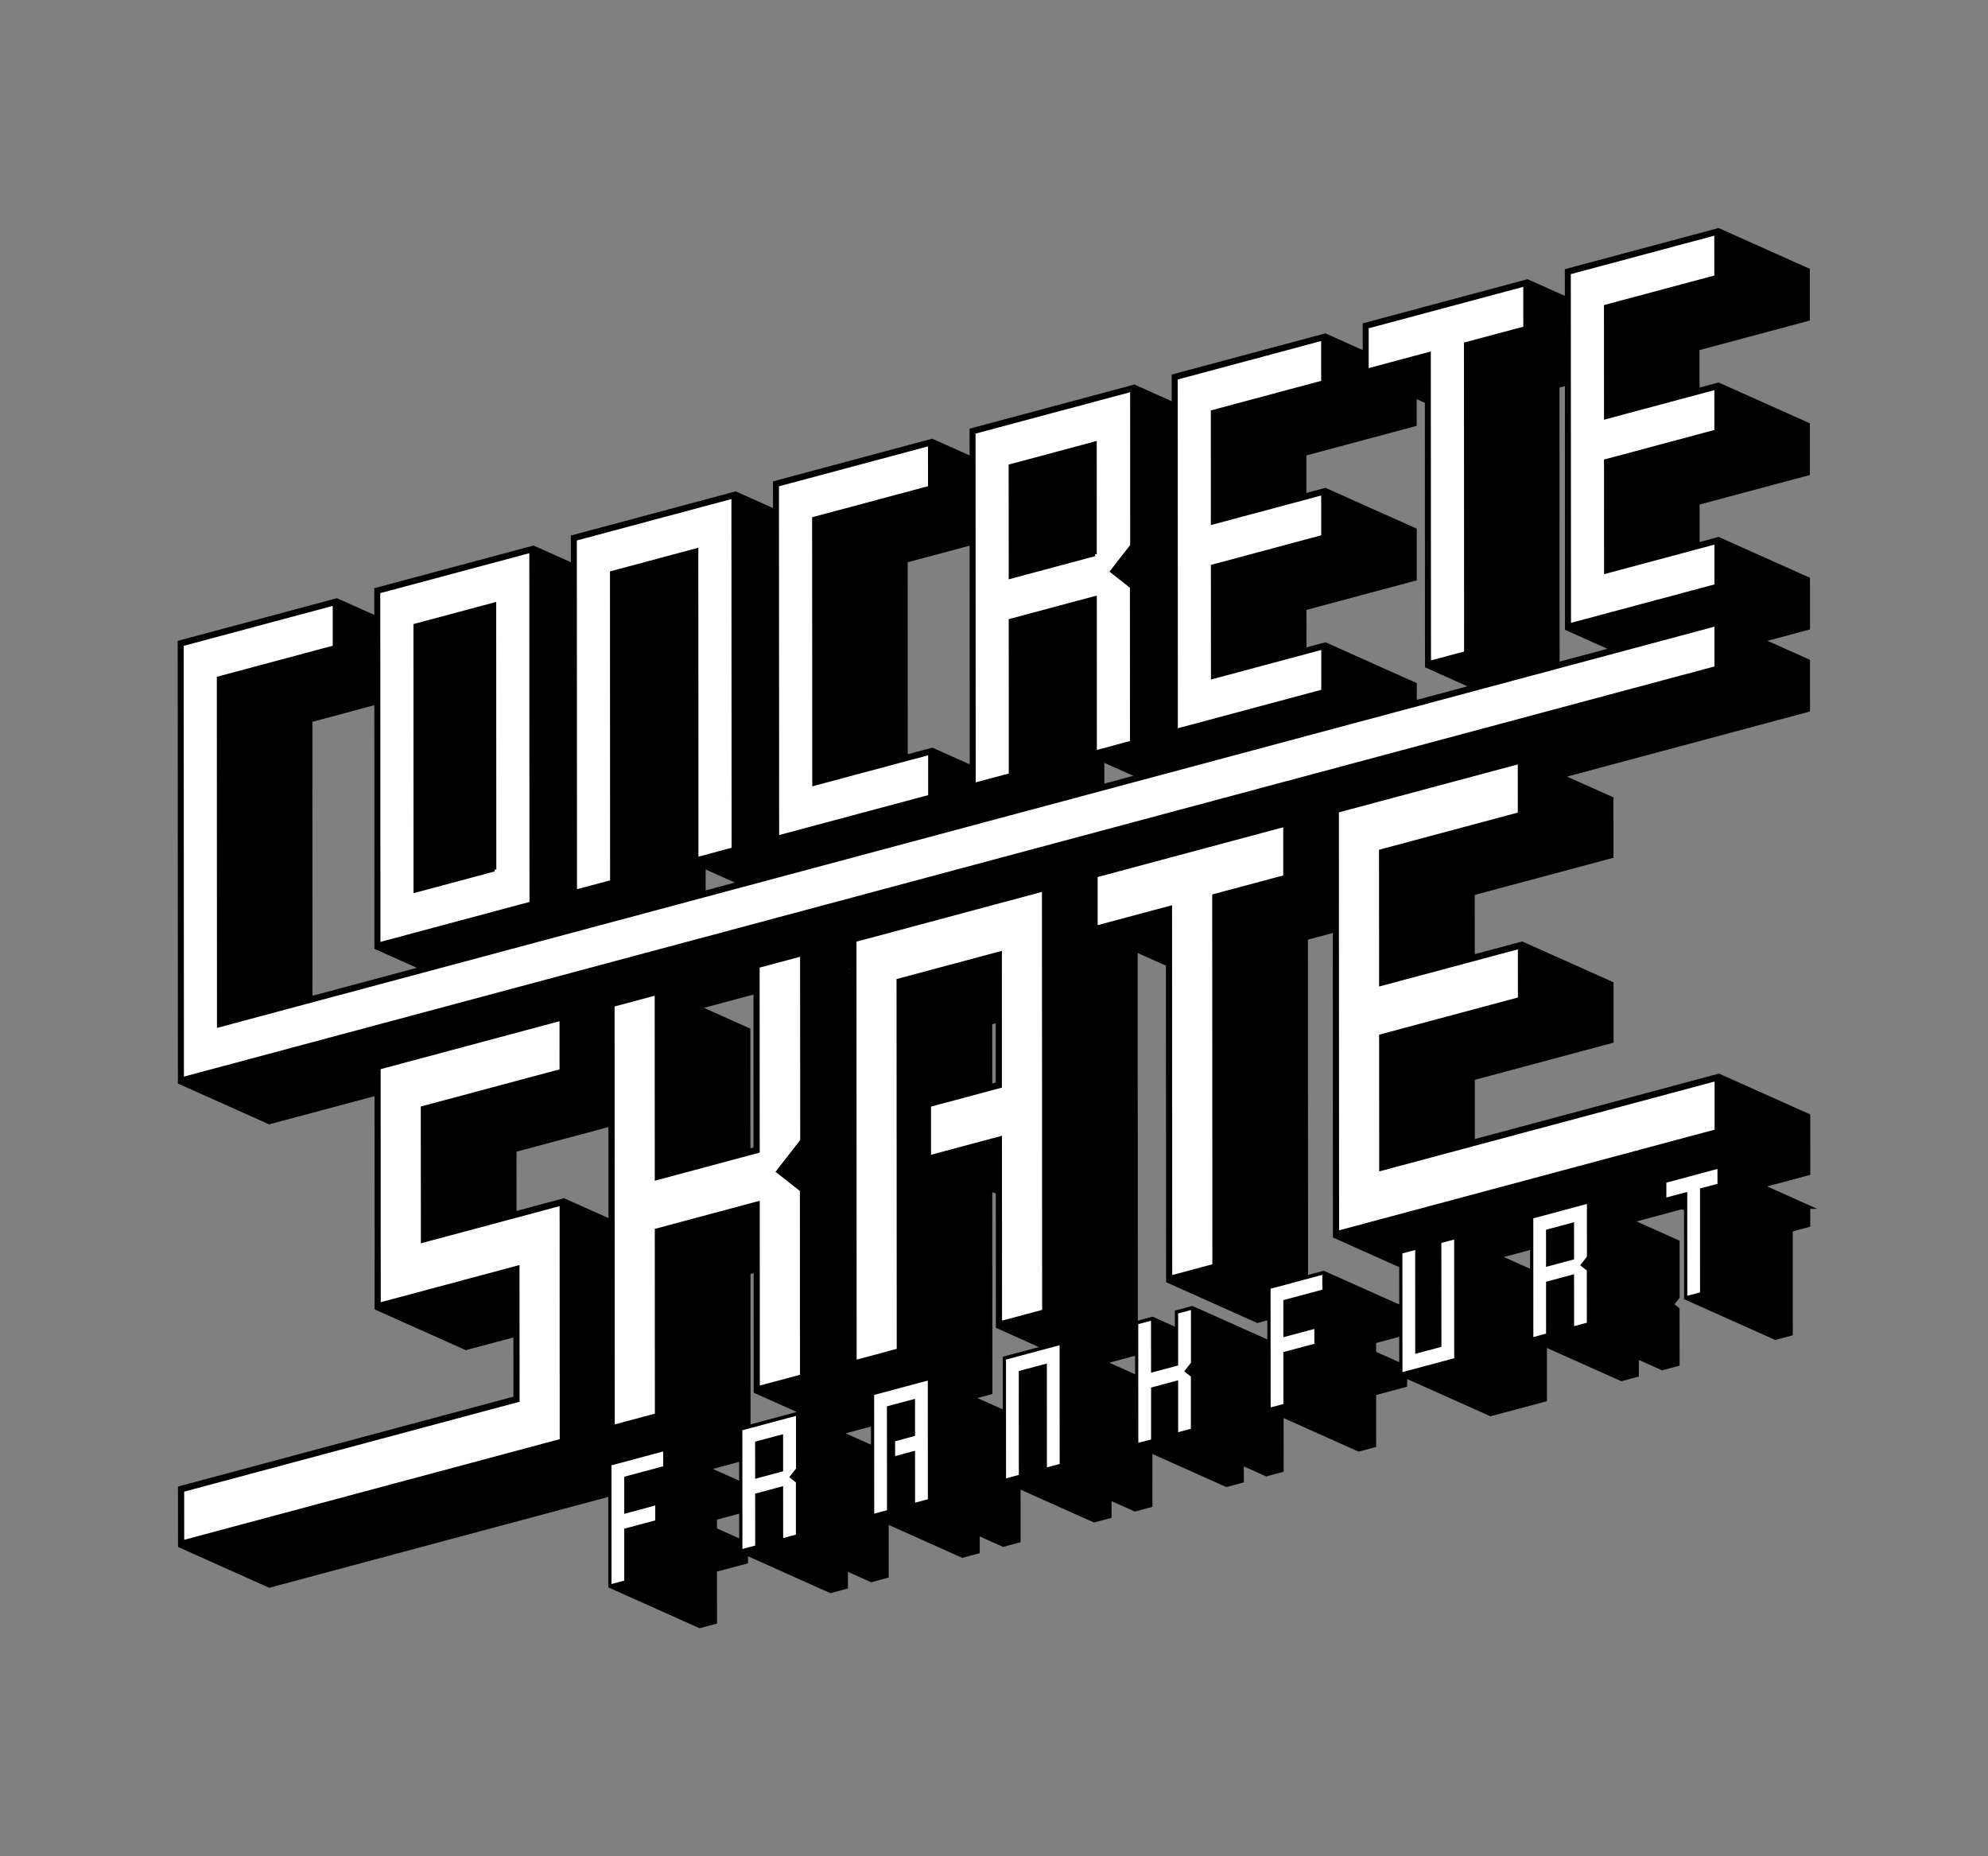 <?xml version="1.0" encoding="utf-8"?>
<!-- Generator: Adobe Illustrator 16.0.5, SVG Export Plug-In . SVG Version: 6.00 Build 0)  -->
<!DOCTYPE svg PUBLIC "-//W3C//DTD SVG 1.1//EN" "http://www.w3.org/Graphics/SVG/1.1/DTD/svg11.dtd">
<svg version="1.1" id="Ebene_1" xmlns="http://www.w3.org/2000/svg" xmlns:xlink="http://www.w3.org/1999/xlink" x="0px" y="0px"
	 width="133.872px" height="125px" viewBox="0 0 133.872 125" enable-background="new 0 0 133.872 125" xml:space="preserve">
<rect x="0" y="0" width="133.872" height="125" fill="#808080" stroke="none"/>
<path d="M121.777,81.275l-3.154-1.412l3.155-0.847l-0.001-3.886l-6.03-2.7L99.189,76.87l-0.002-4.251l9.343-2.503l-0.001-3.886
	l-6.028-2.698l-3.317,0.887l-0.004-4.251l9.345-2.503l-0.001-3.887l-3.377-1.512l16.612-4.451l-0.001-3.3l-3.112-1.393l3.111-0.833
	l-0.002-3.299l-6.029-2.698l-1.4,0.376l-0.001-2.79l7.429-1.99l-0.002-3.299l-6.03-2.699l-1.401,0.376l-0.003-2.789l7.431-1.99
	l-0.001-3.3l-6.029-2.698l-10.215,2.735l0.002,1.897l-2.649-1.187l-10.966,2.939v1.895l-2.646-1.185L79.029,25.32l0.002,1.895
	l-2.649-1.186l-10.965,2.937l0.002,1.897l-2.652-1.187l-10.588,2.838l0.001,1.895l-2.648-1.186l-10.965,2.938l0.001,1.895
	L35.92,36.87l-10.589,2.838v1.894l-2.65-1.185l-10.587,2.838l0.013,29.628l6.029,2.697l7.21-1.93l0.005,14.438l6.03,2.699
	l3.318-0.888l0.002,4.25l-22.588,6.052l0.002,3.887l6.029,2.699l22.943-6.149l0.003,6.173l6.029,2.699l1.04-0.278l-0.002-3.498
	l2.087-0.56v-0.573l5.687,2.548l1.041-0.277v-1.221l1.704,0.763l1.042-0.279l-0.001-3.645l5.092,2.281l1.04-0.279v-1.226
	l1.709,0.767l1.04-0.278l-0.001-3.64l5.087,2.277l1.041-0.279v-1.225l1.71,0.767l1.041-0.28l-0.002-3.662l5.119,2.292l1.042-0.279
	l-0.001-1.174l1.642,0.735l1.039-0.279l-0.003-3.703l-0.027-0.021l5.217,2.336l1.042-0.28l-0.002-3.498l2.087-0.559v-0.618
	l5.753,2.574l3.663-0.981l-0.002-3.682l5.15,2.301l1.041-0.277l-0.003-1.221l1.706,0.765l1.041-0.279l-0.003-3.703l-0.392-0.31
	l0.398-0.51l-0.002-3.711l-3.151-1.41l3.444-0.924l0.257,0.116l0.004,5.989l6.027,2.698l1.039-0.278l-0.002-6.998l1.179-0.316
	V81.275z M103.163,85.633l-2.275-1.017l2.275-0.609V85.633z M96.066,67.643l1.827,0.817l-1.824,0.49L96.066,67.643z M89.886,83.25
	l4.462,1.997l0.002,2.792l-5.214-2.332l-1.178,0.314l-0.011-22.843l1.93-0.516L89.886,83.25z M53.691,95.204l-3.276,0.878
	l-0.004-10.387l0.466-0.125l0.003,8.132l6.029,2.697l1.87-0.5l0.001,1.582L53.691,95.204z M34.653,77.458l6.448-1.727l0.003,6.492
	l-3.133-1.402l-3.316,0.889L34.653,77.458z M53.991,81.038l0.001,1.309l-1.829-0.818L53.991,81.038z M47.294,82.026l-0.001-1.308
	l1.827,0.818L47.294,82.026z M60.185,93.203l0.367,0.163l-0.367,0.098V93.203z M66.691,68.874l0.489-0.131v4.251l-0.487,0.132
	L66.691,68.874z M68.596,77.121l1.705-0.458l0.001,1.309l-1.706-0.767V77.121z M68.469,64.7l1.826-0.489v1.306L68.469,64.7z
	 M47.628,98.886l2.273-0.608v1.628L47.628,98.886z M81.757,61.14v1.306l-1.827-0.817L81.757,61.14z M44.263,97.731l-0.254,0.067
	v-0.183L44.263,97.731z M66.702,93.776l-0.007-13.697l0.49,0.22l0.004,9.031l3.154,1.412l-2.69,0.72l0.003,3.641l-2.212-0.988
	L66.702,93.776z M76.496,91.151l-0.014-27.174l2.157,0.965l0.012,21.317l6.027,2.699l0.792-0.212l0.001,1.647l-5.183-2.317
	l-1.046,0.28v1.175L77.6,88.797l-1.039,0.28l0.003,3.661l-2.242-1.004L76.496,91.151z M89.874,56.73l-0.521-0.233l0.521-0.139V56.73
	z M73.629,61.085l-0.524-0.235l0.524-0.139V61.085z M57.386,65.469l-0.567-0.254l0.567-0.15V65.469z M50.871,77.369l-0.464,0.125
	l-0.005-8.145l-3.376-1.511l3.842-1.028L50.871,77.369z M41.099,69.772l-0.481-0.216l0.481-0.128V69.772z M37.812,85.369v1.306
	l-1.824-0.817L37.812,85.369z M48.155,102.235l1.748-0.47v2.024l-1.748-0.782V102.235z M96.075,80.093l1.826,0.819L96.076,81.4
	L96.075,80.093z M31.539,84.934l1.826,0.817l-1.824,0.49L31.539,84.934z M92.541,91.115v-0.773l1.809-0.485l0.001,2.069
	L92.541,91.115z M104.888,26.003l0.62-0.165l0.005,16.491l3.111,1.391l-3.727,0.998L104.888,26.003z M20.909,48.508l4.425-1.184
	l0.007,16.487l3.11,1.392l-7.534,2.018L20.909,48.508z M60.995,37.767l4.426-1.186l0.005,15.085l-2.648-1.186l-1.777,0.475
	L60.995,37.767z M31.519,61.569l0.571,0.256l-0.571,0.152V61.569z M85.211,37.187V36.78l0.57,0.254L85.211,37.187z M74.238,51.174
	l2.461,1.1l-2.46,0.66L74.238,51.174z M85.217,47.588V47.18l0.569,0.257L85.217,47.588z M76.216,40.974l0.001,0.407l-0.571-0.254
	L76.216,40.974z M72.169,40.69l-0.568,0.151v-0.408L72.169,40.69z M49.869,59.463l-2.478,0.665l-0.003-1.775L49.869,59.463z
	 M58.938,54.63l-0.57,0.154v-0.41L58.938,54.63z M111.69,40.087l0.572,0.254l-0.572,0.154V40.087z M111.685,29.685l0.573,0.254
	l-0.57,0.155L111.685,29.685z M96.078,27.045l0.008,17.809l3.111,1.392l-3.915,1.049l-0.001-1.211l-6.03-2.699l-1.401,0.376
	l-0.003-2.787l7.43-1.991v-3.301l-6.029-2.698l-1.402,0.375l-0.001-2.788l7.428-1.99v-1.896L96.078,27.045z M98.71,24.946
	l-0.57-0.256l0.57-0.153V24.946z M76.232,30.983l-0.593-0.266l0.593-0.156V30.983z M49.385,38.163l-0.573-0.256l0.573-0.153V38.163z
	 M35.772,41.81l-0.571-0.255l0.571-0.153V41.81z M18.284,70.642l0.569,0.257l-0.569,0.15V70.642z"/>
<path fill="none" stroke="#000000" stroke-width="0.254" stroke-miterlimit="10" d="M121.777,81.275l-3.154-1.412l3.155-0.847
	l-0.001-3.886l-6.03-2.7L99.189,76.87l-0.002-4.251l9.343-2.503l-0.001-3.886l-6.028-2.698l-3.317,0.887l-0.004-4.251l9.345-2.503
	l-0.001-3.887l-3.377-1.512l16.612-4.451l-0.001-3.3l-3.112-1.393l3.111-0.833l-0.002-3.299l-6.029-2.698l-1.4,0.376l-0.001-2.79
	l7.429-1.99l-0.002-3.299l-6.03-2.699l-1.401,0.376l-0.003-2.789l7.431-1.99l-0.001-3.3l-6.029-2.698l-10.215,2.735l0.002,1.897
	l-2.649-1.187l-10.966,2.939v1.895l-2.646-1.185L79.029,25.32l0.002,1.895l-2.649-1.186l-10.965,2.937l0.002,1.897l-2.652-1.187
	l-10.588,2.838l0.001,1.895l-2.648-1.186l-10.965,2.938l0.001,1.895L35.92,36.87l-10.589,2.838v1.894l-2.65-1.185l-10.587,2.838
	l0.013,29.628l6.029,2.697l7.21-1.93l0.005,14.438l6.03,2.699l3.318-0.888l0.002,4.25l-22.588,6.052l0.002,3.887l6.029,2.699
	l22.943-6.149l0.003,6.173l6.029,2.699l1.04-0.278l-0.002-3.498l2.087-0.56v-0.573l5.687,2.548l1.041-0.277v-1.221l1.704,0.763
	l1.042-0.279l-0.001-3.645l5.092,2.281l1.04-0.279v-1.226l1.709,0.767l1.04-0.278l-0.001-3.64l5.087,2.277l1.041-0.279v-1.225
	l1.71,0.767l1.041-0.28l-0.002-3.662l5.119,2.292l1.042-0.279l-0.001-1.174l1.642,0.735l1.039-0.279l-0.003-3.703l-0.027-0.021
	l5.217,2.336l1.042-0.28l-0.002-3.498l2.087-0.559v-0.618l5.753,2.574l3.663-0.981l-0.002-3.682l5.15,2.301l1.041-0.277
	l-0.003-1.221l1.706,0.765l1.041-0.279l-0.003-3.703l-0.392-0.31l0.398-0.51l-0.002-3.711l-3.151-1.41l3.444-0.924l0.257,0.116
	l0.004,5.989l6.027,2.698l1.039-0.278l-0.002-6.998l1.179-0.316V81.275z M103.163,85.633l-2.275-1.017l2.275-0.609V85.633z
	 M96.066,67.643l1.827,0.817l-1.824,0.49L96.066,67.643z M89.886,83.25l4.462,1.997l0.002,2.792l-5.214-2.332l-1.178,0.314
	l-0.011-22.843l1.93-0.516L89.886,83.25z M53.691,95.204l-3.276,0.878l-0.004-10.387l0.466-0.125l0.003,8.132l6.029,2.697l1.87-0.5
	l0.001,1.582L53.691,95.204z M34.653,77.458l6.448-1.727l0.003,6.492l-3.133-1.402l-3.316,0.889L34.653,77.458z M53.991,81.038
	l0.001,1.309l-1.829-0.818L53.991,81.038z M47.294,82.026l-0.001-1.308l1.827,0.818L47.294,82.026z M60.185,93.203l0.367,0.163
	l-0.367,0.098V93.203z M66.691,68.874l0.489-0.131v4.251l-0.487,0.132L66.691,68.874z M68.596,77.121l1.705-0.458l0.001,1.309
	l-1.706-0.767V77.121z M68.469,64.7l1.826-0.489v1.306L68.469,64.7z M47.628,98.886l2.273-0.608v1.628L47.628,98.886z M81.757,61.14
	v1.306l-1.827-0.817L81.757,61.14z M44.263,97.731l-0.254,0.067v-0.183L44.263,97.731z M66.702,93.776l-0.007-13.697l0.49,0.22
	l0.004,9.031l3.154,1.412l-2.69,0.72l0.003,3.641l-2.212-0.988L66.702,93.776z M76.496,91.151l-0.014-27.174l2.157,0.965
	l0.012,21.317l6.027,2.699l0.792-0.212l0.001,1.647l-5.183-2.317l-1.046,0.28v1.175L77.6,88.797l-1.039,0.28l0.003,3.661
	l-2.242-1.004L76.496,91.151z M89.874,56.73l-0.521-0.233l0.521-0.139V56.73z M73.629,61.085l-0.524-0.235l0.524-0.139V61.085z
	 M57.386,65.469l-0.567-0.254l0.567-0.15V65.469z M50.871,77.369l-0.464,0.125l-0.005-8.145l-3.376-1.511l3.842-1.028L50.871,77.369
	z M41.099,69.772l-0.481-0.216l0.481-0.128V69.772z M37.812,85.369v1.306l-1.824-0.817L37.812,85.369z M48.155,102.235l1.748-0.47
	v2.024l-1.748-0.782V102.235z M96.075,80.093l1.826,0.819L96.076,81.4L96.075,80.093z M31.539,84.934l1.826,0.817l-1.824,0.49
	L31.539,84.934z M92.541,91.115v-0.773l1.809-0.485l0.001,2.069L92.541,91.115z M104.888,26.003l0.62-0.165l0.005,16.491
	l3.111,1.391l-3.727,0.998L104.888,26.003z M20.909,48.508l4.425-1.184l0.007,16.487l3.11,1.392l-7.534,2.018L20.909,48.508z
	 M60.995,37.767l4.426-1.186l0.005,15.085l-2.648-1.186l-1.777,0.475L60.995,37.767z M31.519,61.569l0.571,0.256l-0.571,0.152
	V61.569z M85.211,37.187V36.78l0.57,0.254L85.211,37.187z M74.238,51.174l2.461,1.1l-2.46,0.66L74.238,51.174z M85.217,47.588V47.18
	l0.569,0.257L85.217,47.588z M76.216,40.974l0.001,0.407l-0.571-0.254L76.216,40.974z M72.169,40.69l-0.568,0.151v-0.408
	L72.169,40.69z M49.869,59.463l-2.478,0.665l-0.003-1.775L49.869,59.463z M58.938,54.63l-0.57,0.154v-0.41L58.938,54.63z
	 M111.69,40.087l0.572,0.254l-0.572,0.154V40.087z M111.685,29.685l0.573,0.254l-0.57,0.155L111.685,29.685z M96.078,27.045
	l0.008,17.809l3.111,1.392l-3.915,1.049l-0.001-1.211l-6.03-2.699l-1.401,0.376l-0.003-2.787l7.43-1.991v-3.301l-6.029-2.698
	l-1.402,0.375l-0.001-2.788l7.428-1.99v-1.896L96.078,27.045z M98.71,24.946l-0.57-0.256l0.57-0.153V24.946z M76.232,30.983
	l-0.593-0.266l0.593-0.156V30.983z M49.385,38.163l-0.573-0.256l0.573-0.153V38.163z M35.772,41.81l-0.571-0.255l0.571-0.153V41.81z
	 M18.284,70.642l0.569,0.257l-0.569,0.15V70.642z"/>
<path fill="#FFFFFF" d="M25.481,39.845l10.289-2.757l0.011,23.747l-10.289,2.757L25.481,39.845z M33.295,58.556l-0.008-17.858
	l-5.319,1.425l0.005,17.86L33.295,58.556 M38.718,36.298l0.01,23.748l2.483-0.666l-0.008-20.803l5.695-1.526l0.01,20.802
	l2.485-0.666l-0.012-23.746L38.718,36.298z M52.328,32.65l0.013,23.748l10.289-2.756l-0.001-2.946l-7.804,2.092l-0.01-17.859
	l7.805-2.09l-0.001-2.945L52.328,32.65z M76.231,26.246l0.003,10.499l-1.344,1.727l1.325,1.042L76.22,50l-2.483,0.665l-0.004-10.395
	l-5.678,1.521l0.003,10.395l-2.481,0.664l-0.011-23.746L76.231,26.246z M73.73,37.325l-0.003-7.464l-5.678,1.521l0.005,7.465
	L73.73,37.325 M79.18,25.458l0.01,23.748l9.912-2.658l-0.001-2.944l-7.429,1.991l-0.004-7.457l7.429-1.992v-2.944l-7.431,1.992
	l-0.003-7.459l7.432-1.99l-0.003-2.945L79.18,25.458z M92.04,22.01l0.001,2.944l4.183-1.121l0.012,20.804l2.484-0.666l-0.011-20.804
	l3.997-1.069l-0.001-2.946L92.04,22.01z M105.652,18.363l0.012,23.746l9.914-2.656l-0.002-2.943l-7.43,1.99l-0.004-7.457l7.432-1.99
	l-0.004-2.945l-7.429,1.99l-0.004-7.456l7.432-1.991l-0.003-2.945L105.652,18.363z M12.243,43.393l0.015,29.272l103.321-27.688
	v-2.942L14.738,69.055l-0.01-23.382l7.805-2.091l-0.001-2.946L12.243,43.393z M37.805,68.604l0.001,3.504l-9.343,2.502l0.005,8.95
	l9.343-2.504l0.008,15.954l-25.542,6.846l-0.002-3.506l22.587-6.054l-0.005-8.944l-9.344,2.504l-0.008-15.956L37.805,68.604z
	 M51.027,65.061l0.006,12.457l-6.813,1.827l-0.006-12.458l-2.954,0.792l0.011,28.405l2.955-0.791L44.221,82.85l6.814-1.826
	l0.005,12.444l2.956-0.792l-0.005-12.538l-1.59-1.251l1.612-2.074l-0.007-12.549L51.027,65.061z M57.548,63.314l0.012,28.408
	l2.953-0.792l-0.012-24.904l6.839-1.831l0.002,8.947l-4.774,1.279v3.506l4.777-1.28l0.005,12.449l2.955-0.79l-0.013-28.409
	L57.548,63.314z M73.789,58.962l0.001,3.502l5.01-1.34l0.011,24.902l2.957-0.792L81.757,60.33l4.784-1.28l-0.002-3.505
	L73.789,58.962z M90.034,54.608l0.014,28.407l25.541-6.845l-0.002-3.505l-22.585,6.053l-0.003-8.945l9.343-2.503l-0.002-3.505
	l-9.344,2.503l-0.005-8.947l9.345-2.504l-0.003-3.506L90.034,54.608z"/>
<path fill="none" stroke="#000000" stroke-width="0.254" stroke-miterlimit="10" d="M25.481,39.845l10.289-2.757l0.011,23.747
	l-10.289,2.757L25.481,39.845z M33.295,58.556l-0.008-17.858l-5.319,1.425l0.005,17.86L33.295,58.556 M38.718,36.298l0.01,23.748
	l2.483-0.666l-0.008-20.803l5.695-1.526l0.01,20.802l2.485-0.666l-0.012-23.746L38.718,36.298z M52.328,32.65l0.013,23.748
	l10.289-2.756l-0.001-2.946l-7.804,2.092l-0.01-17.859l7.805-2.09l-0.001-2.945L52.328,32.65z M76.231,26.246l0.003,10.499
	l-1.344,1.727l1.325,1.042L76.22,50l-2.483,0.665l-0.004-10.395l-5.678,1.521l0.003,10.395l-2.481,0.664l-0.011-23.746
	L76.231,26.246z M73.73,37.325l-0.003-7.464l-5.678,1.521l0.005,7.465L73.73,37.325 M79.18,25.458l0.01,23.748l9.912-2.658
	l-0.001-2.944l-7.429,1.991l-0.004-7.457l7.429-1.992v-2.944l-7.431,1.992l-0.003-7.459l7.432-1.99l-0.003-2.945L79.18,25.458z
	 M92.04,22.01l0.001,2.944l4.183-1.121l0.012,20.804l2.484-0.666l-0.011-20.804l3.997-1.069l-0.001-2.946L92.04,22.01z
	 M105.652,18.363l0.012,23.746l9.914-2.656l-0.002-2.943l-7.43,1.99l-0.004-7.457l7.432-1.99l-0.004-2.945l-7.429,1.99l-0.004-7.456
	l7.432-1.991l-0.003-2.945L105.652,18.363z M12.243,43.393l0.015,29.272l103.321-27.688v-2.942L14.738,69.055l-0.01-23.382
	l7.805-2.091l-0.001-2.946L12.243,43.393z M37.805,68.604l0.001,3.504l-9.343,2.502l0.005,8.95l9.343-2.504l0.008,15.954
	l-25.542,6.846l-0.002-3.506l22.587-6.054l-0.005-8.944l-9.344,2.504l-0.008-15.956L37.805,68.604z M51.027,65.061l0.006,12.457
	l-6.813,1.827l-0.006-12.458l-2.954,0.792l0.011,28.405l2.955-0.791L44.221,82.85l6.814-1.826l0.005,12.444l2.956-0.792
	l-0.005-12.538l-1.59-1.251l1.612-2.074l-0.007-12.549L51.027,65.061z M57.548,63.314l0.012,28.408l2.953-0.792l-0.012-24.904
	l6.839-1.831l0.002,8.947l-4.774,1.279v3.506l4.777-1.28l0.005,12.449l2.955-0.79l-0.013-28.409L57.548,63.314z M73.789,58.962
	l0.001,3.502l5.01-1.34l0.011,24.902l2.957-0.792L81.757,60.33l4.784-1.28l-0.002-3.505L73.789,58.962z M90.034,54.608l0.014,28.407
	l25.541-6.845l-0.002-3.505l-22.585,6.053l-0.003-8.945l9.343-2.503l-0.002-3.505l-9.344,2.503l-0.005-8.947l9.345-2.504
	l-0.003-3.506L90.034,54.608z"/>
<path fill="#FFFFFF" d="M44.596,97.824l0.001,0.867l-2.624,0.705l0.001,2.629l2.087-0.561l0.001,0.87l-2.088,0.561v3.497
	l-0.732,0.194l-0.002-7.862L44.596,97.824z M50.053,96.362l0.004,7.866l0.734-0.197l-0.002-3.496l2.009-0.54l0.003,3.497
	l0.733-0.198l-0.001-3.438l-0.472-0.373l0.479-0.613l-0.001-3.441L50.053,96.362z M52.798,99.125l-2.009,0.54l-0.002-2.631
	l2.01-0.538L52.798,99.125 M58.929,93.982l0.005,7.866l0.734-0.197l-0.005-6.995l2.017-0.54l0.001,2.627l-1.342,0.361l0.001,0.868
	l1.341-0.359l0.003,3.498l0.734-0.196l-0.002-7.865L58.929,93.982z M67.805,91.605l0.005,7.865l0.735-0.196l-0.004-6.997l2.017-0.54
	l0.003,6.995l0.733-0.195l-0.003-7.867L67.805,91.605z M79.398,88.499v3.499l-1.948,0.523l-0.003-3.5l-0.734,0.195l0.004,7.865
	l0.734-0.194L77.45,93.39l1.948-0.521l0.002,3.496l0.731-0.198l-0.001-3.438l-0.471-0.372l0.478-0.614l-0.002-3.442L79.398,88.499z
	 M85.623,86.83l0.005,7.865l0.731-0.195l-0.001-3.499l2.089-0.559l-0.001-0.869l-2.088,0.558v-2.629l2.624-0.702v-0.869
	L85.623,86.83z M97.125,83.748l0.003,6.997l-1.89,0.506l-0.003-6.994l-0.734,0.194l0.003,7.865l3.359-0.899l-0.003-7.865
	L97.125,83.748z M103.314,82.091l0.005,7.864l0.731-0.195l-0.001-3.497l2.011-0.539l0.003,3.498l0.732-0.198l-0.001-3.439
	l-0.472-0.37l0.478-0.615l-0.001-3.442L103.314,82.091z M106.061,84.854l-2.013,0.54l-0.001-2.632l2.013-0.539L106.061,84.854
	 M112.275,79.688l0.001,0.87l1.405-0.376l0.003,6.995l0.734-0.196l-0.003-6.997l1.179-0.315l-0.002-0.87L112.275,79.688z"/>
<path fill="none" stroke="#FFFFFF" stroke-width="0.126" stroke-miterlimit="10" d="M44.596,97.824l0.001,0.867l-2.624,0.705
	l0.001,2.629l2.087-0.561l0.001,0.87l-2.088,0.561v3.497l-0.732,0.194l-0.002-7.862L44.596,97.824z M50.053,96.362l0.004,7.866
	l0.734-0.197l-0.002-3.496l2.009-0.54l0.003,3.497l0.733-0.198l-0.001-3.438l-0.472-0.373l0.479-0.613l-0.001-3.441L50.053,96.362z
	 M52.798,99.125l-2.009,0.54l-0.002-2.631l2.01-0.538L52.798,99.125 M58.929,93.982l0.005,7.866l0.734-0.197l-0.005-6.995
	l2.017-0.54l0.001,2.627l-1.342,0.361l0.001,0.868l1.341-0.359l0.003,3.498l0.734-0.196l-0.002-7.865L58.929,93.982z M67.805,91.605
	l0.005,7.865l0.735-0.196l-0.004-6.997l2.017-0.54l0.003,6.995l0.733-0.195l-0.003-7.867L67.805,91.605z M79.398,88.499v3.499
	l-1.948,0.523l-0.003-3.5l-0.734,0.195l0.004,7.865l0.734-0.194L77.45,93.39l1.948-0.521l0.002,3.496l0.731-0.198l-0.001-3.438
	l-0.471-0.372l0.478-0.614l-0.002-3.442L79.398,88.499z M85.623,86.83l0.005,7.865l0.731-0.195l-0.001-3.499l2.089-0.559
	l-0.001-0.869l-2.088,0.558v-2.629l2.624-0.702v-0.869L85.623,86.83z M97.125,83.748l0.003,6.997l-1.89,0.506l-0.003-6.994
	l-0.734,0.194l0.003,7.865l3.359-0.899l-0.003-7.865L97.125,83.748z M103.314,82.091l0.005,7.864l0.731-0.195l-0.001-3.497
	l2.011-0.539l0.003,3.498l0.732-0.198l-0.001-3.439l-0.472-0.37l0.478-0.615l-0.001-3.442L103.314,82.091z M106.061,84.854
	l-2.013,0.54l-0.001-2.632l2.013-0.539L106.061,84.854 M112.275,79.688l0.001,0.87l1.405-0.376l0.003,6.995l0.734-0.196
	l-0.003-6.997l1.179-0.315l-0.002-0.87L112.275,79.688z"/>
</svg>
